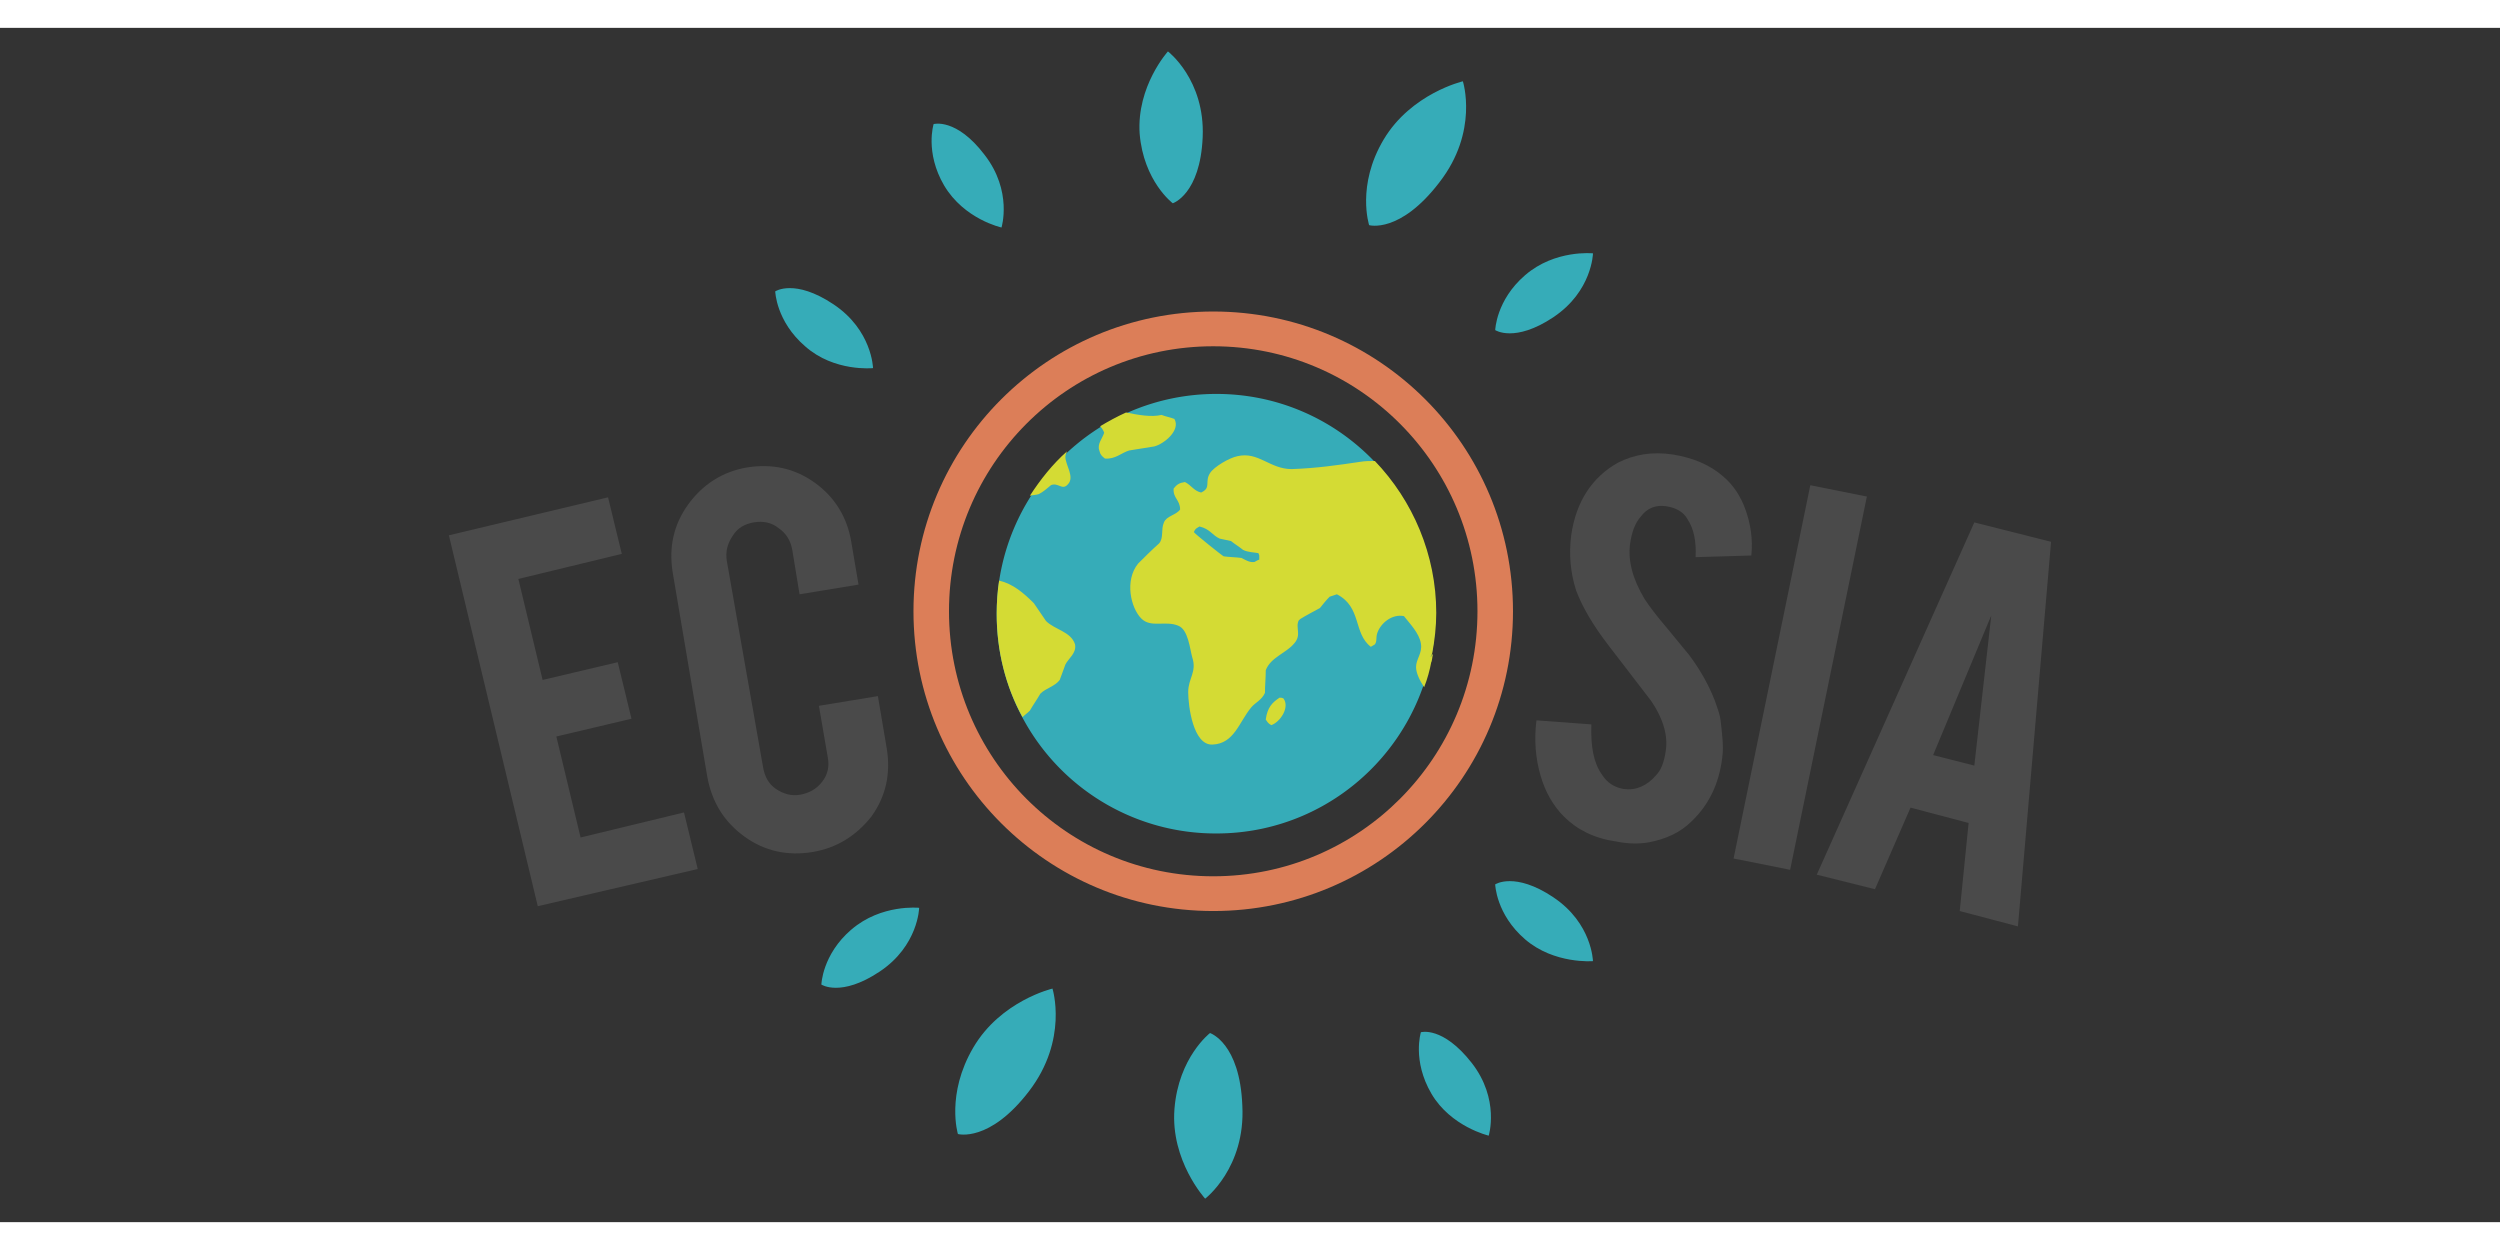 <?xml version="1.0" ?>
<svg xmlns="http://www.w3.org/2000/svg" width="120" height="60" viewBox="0 196.5 273.011 130.421">
  <rect x="0" y="196.5" width="273.011" height="130.421" fill="#333333" stroke="none"/>
  <rect width="120" height="60" rx="5" fill="white"/>
  <path d="M169.638 291.446c-4.235-2.824-6.356-1.41-6.356-1.41s.088 3.265 3.265 6 7.41 2.382 7.41 2.382-.087-4.147-4.323-6.97zm-63.352 16.412c-3 5.118-1.677 9.44-1.677 9.44s3.44.97 7.765-4.676 2.56-11.206 2.56-11.206-5.647 1.323-8.647 6.44zm-13.324-12.882c-3.176 2.735-3.265 6-3.265 6s2.117 1.41 6.356-1.41 4.323-6.97 4.323-6.97-4.146-.44-7.41 2.383zm39.176 11.294s-3.44 2.647-3.882 8.294 3.353 9.794 3.353 9.794 4.412-3.353 4.06-10.147c-.264-6.882-3.53-7.94-3.53-7.94zm23.03-.088s-.97 3.088 1.147 6.706 6.26 4.588 6.26 4.588 1.235-3.97-1.853-7.94c-3.177-4.06-5.56-3.353-5.56-3.353zm14.47-78.087c4.236-2.824 4.324-6.97 4.324-6.97s-4.147-.44-7.412 2.382c-3.176 2.735-3.265 6-3.265 6s2.118 1.41 6.356-1.41zm-74.3 5.56s-.088-4.147-4.323-6.97-6.356-1.41-6.356-1.41.088 3.265 3.265 6c3.176 2.823 7.41 2.382 7.41 2.382zm14.03-15.35s1.235-3.97-1.853-7.945c-3.088-4.058-5.56-3.353-5.56-3.353s-.97 3.088 1.147 6.706c2.202 3.706 6.265 4.588 6.265 4.588zm47.823-4.94c4.323-5.56 2.56-11.03 2.56-11.03s-5.647 1.324-8.647 6.356-1.588 9.353-1.588 9.353 3.352.97 7.676-4.676zm-25.853-4.94c.265-6.265-3.794-9.353-3.794-9.353s-3.44 3.794-3.088 9c.44 5.206 3.617 7.584 3.617 7.584s3-.97 3.265-7.235z" fill="#36acb8"/>
  <path d="M132.49 227.476c-18.088 0-32.735 14.647-32.735 32.735s14.647 32.735 32.735 32.735 32.735-14.647 32.735-32.735-14.647-32.735-32.735-32.735zm0 61.676c-15.97 0-28.856-12.97-28.856-28.94s12.882-28.94 28.856-28.94 28.856 12.97 28.856 28.94-12.882 28.94-28.856 28.94z" fill="#dc7e58"/>
  <path d="M132.844 236.476c-13.327 0-24 10.853-24 24a23.91 23.91 0 0 0 23.999 24c13.235 0 23.908-10.765 23.908-24s-10.676-24-23.908-24z" fill="#36acb8"/>
  <path d="M58.727 292.416l-9.706-40.5 17.382-4.147 1.5 6.176-11.294 2.736 2.647 11.03 8.205-1.94 1.5 6.176-8.205 1.94 2.647 11.03 11.293-2.736 1.5 6.177-17.47 4.06zm30-5.912c-2.735.44-5.206-.088-7.41-1.676s-3.53-3.706-4.06-6.44l-3.794-22.41c-.44-2.735.088-5.206 1.676-7.412s3.794-3.618 6.44-4.06c2.735-.44 5.206.088 7.412 1.676s3.53 3.794 3.97 6.44l.794 4.677-6.44 1.058-.795-4.852c-.176-.97-.614-1.765-1.5-2.383-.795-.614-1.676-.795-2.735-.614-.975.176-1.765.614-2.294 1.5-.53.795-.795 1.676-.614 2.735l3.97 22.588c.18.97.614 1.765 1.41 2.294s1.676.795 2.647.614 1.765-.614 2.382-1.41.795-1.677.614-2.647l-.97-5.647 6.44-1.06.97 5.735c.44 2.735-.088 5.206-1.676 7.412-1.677 2.118-3.795 3.442-6.442 3.882zm99.352-10.323c-.353 2.912-1.5 5.206-3.353 6.97-1.235 1.236-2.823 1.942-4.676 2.295-1.06.176-2.206.176-3.53-.088-2.47-.353-4.324-1.324-5.735-2.735-1.147-1.147-2.03-2.647-2.56-4.5s-.706-3.794-.44-6l6 .44c-.088 2.47.264 4.235 1.147 5.47.614.97 1.41 1.41 2.383 1.588 1.324.18 2.56-.353 3.53-1.5.53-.53.882-1.41 1.06-2.647.264-1.676-.265-3.528-1.588-5.47l-4.677-6.088c-1.764-2.294-2.91-4.323-3.528-6-.614-1.94-.795-3.882-.53-6 .53-3.705 2.295-6.356 5.118-7.94 1.765-.882 3.707-1.235 6-.882 2.206.353 4.06 1.147 5.47 2.382 1.147.97 1.942 2.206 2.47 3.705s.795 3.177.614 4.94l-6.088.18c.088-1.677-.176-3.09-.882-4.147-.44-.795-1.235-1.235-2.294-1.41-1.147-.176-2.117.18-2.824 1.147-.614.706-.97 1.676-1.147 2.912-.265 1.853.265 3.882 1.588 6.088.53.795 1.324 1.853 2.383 3.09l2.47 3c1.324 1.765 2.206 3.44 2.824 5.03.265.795.53 1.41.614 2.117.176 1.587.352 2.91.176 4.058zm7.412 12.265l-6.177-1.235 8.38-40.765 6.176 1.235-8.38 40.765zm13.147-6.794l-3.882 8.912-6.356-1.588 17.205-38.47 8.38 2.117-3.618 42-6.356-1.676.97-9.618zm8.823-21l-6.356 15.265 4.5 1.147 1.853-16.412z" fill="#4a4a4a"/>
  <path d="M156.226 265.24c0 .176 0 .353.088.53.088-.265.088-.53.176-.882-.176.088-.176.264-.264.353zm-16.5 4.41c-.794.53-1.323 1.06-1.5 2.383.18.265.265.442.614.614.97-.352 2.03-1.94 1.324-2.91-.18-.09-.265-.09-.44-.09zm-11.47-30.44c-.44-.176-.97-.265-1.41-.44-1.147.265-2.558 0-3.882-.265-.97.44-1.94.97-2.823 1.5.176.18.353.44.44.706-.176.614-.794 1.235-.53 1.94.09.44.265.614.614.882 1.147.088 1.765-.614 2.647-.882l2.735-.44c1.06-.264 2.912-1.764 2.203-3zm-14.03 22.06l-1.324-1.94c-1.147-1.147-2.294-2.117-3.794-2.47-.18 1.147-.265 2.382-.265 3.617 0 4.06.97 7.94 2.824 11.294.265-.265.53-.44.795-.706.353-.614.794-1.235 1.147-1.853.614-.614 1.588-.795 2.117-1.5.18-.53.44-1.147.614-1.677.353-.706 1.235-1.235 1.06-2.206-.44-1.41-2.206-1.588-3.176-2.56zm.53-14.824c.795-.352 1.235.614 1.853-.088.795-.795-.264-2.118-.264-3 0-.18.088-.44.18-.614-1.588 1.41-2.912 3.088-4.06 4.853.354-.088.706-.088.975-.18.53-.264.88-.614 1.323-.97zm35.382-2.647c-.53 0-1.06 0-1.588.09-2.383.353-4.765.706-7.5.795-2.383 0-3.618-1.942-5.912-1.41-.882.18-2.558 1.147-3 1.853-.614.975.176 1.588-.97 2.118-.795-.18-1.06-.795-1.765-1.147-.614.088-.882.265-1.235.706-.088 1.06.706 1.235.706 2.294-.44.614-1.5.706-1.765 1.41-.353.794 0 1.676-.53 2.293-.794.706-1.588 1.5-2.293 2.203-1.5 1.853-.795 4.852.352 6 1.06 1.06 2.647.18 4.06.795 1.058.44 1.235 2.47 1.5 3.44.53 1.588-.44 2.293-.44 3.794s.53 5.824 2.647 5.735c2.382-.088 2.91-2.47 4.235-4.058.44-.53 1.147-.795 1.5-1.588 0-.795.088-1.677.088-2.47.53-1.41 2.203-1.853 3.09-2.912.882-.97.088-1.765.53-2.56 0 0 .088 0 .088-.088.706-.44 1.41-.794 2.206-1.235.353-.44.706-.882 1.06-1.235l.795-.265c2.735 1.41 1.764 4.235 3.705 5.735.176-.088.264-.176.44-.264.264-.353.088-.706.264-1.235.353-1.06 1.588-2.118 2.912-1.853.614.793 1.676 1.853 1.853 3 .18 1.06-.53 1.676-.53 2.56 0 .614.353 1.41.882 2.206.353-.882.614-1.853.795-2.823 0-.18 0-.353-.088-.53.088-.088.088-.176.176-.353.265-1.41.44-2.912.44-4.412 0-6.356-2.56-12.265-6.706-16.59zm-13.147 11.03c-.53.088-1.06-.265-1.41-.44-.614-.088-1.323-.088-1.94-.176-.088 0-3.176-2.47-3.265-2.647.18-.44.353-.44.614-.614 1.147.265 1.41.97 2.206 1.324l1.235.265c.44.353.882.614 1.324.97.53.265 1.235.265 1.677.353 0 .088.088.18.088.265v.44c-.265.088-.353.176-.53.264zm-3.442-.614l-3.265-2.647c.18.18 3.177 2.647 3.265 2.647z" fill="#d4db34"/>
</svg>
